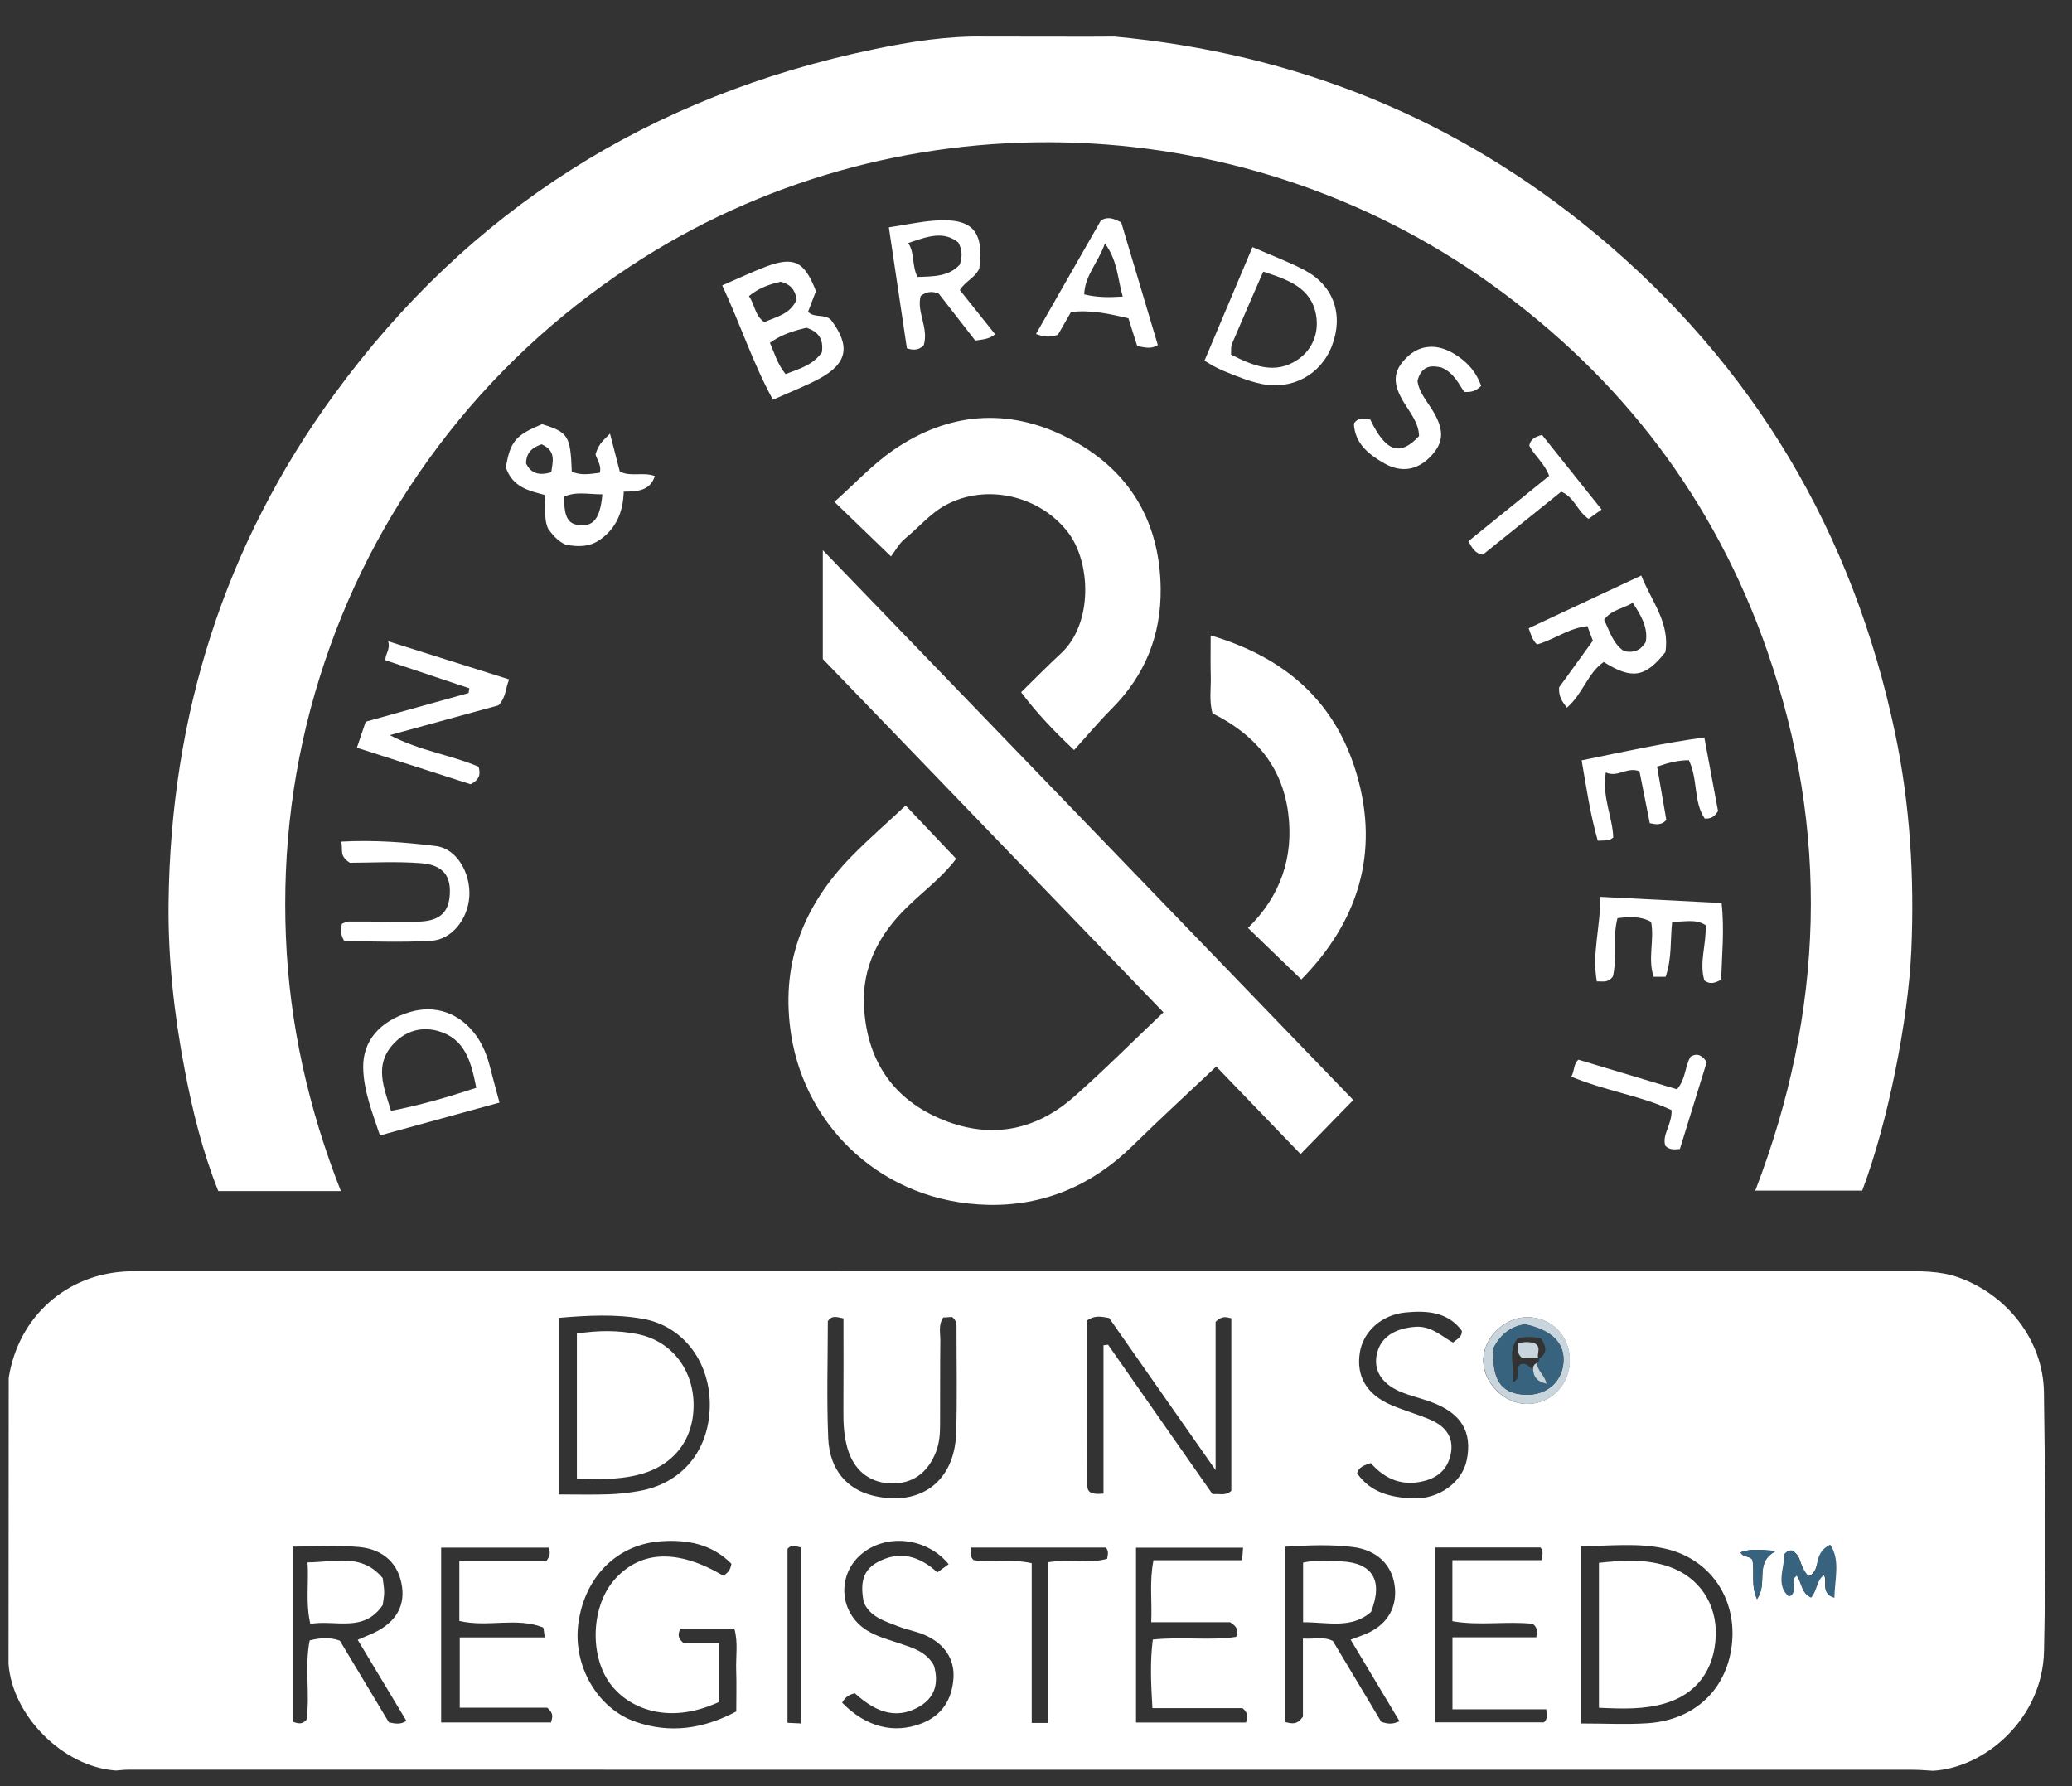 <?xml version="1.0" encoding="UTF-8"?>
<svg xmlns="http://www.w3.org/2000/svg" width="116" height="100" viewBox="0 0 116 100" fill="none">
  <rect x="0" y="0" width="116" height="100" fill="#333333" stroke="none"/>
  <g clip-path="url(#clip0_3388_4760)">
    <mask id="mask0_3388_4760" style="mask-type:luminance" maskUnits="userSpaceOnUse" x="0" y="0" width="116" height="100">
      <path d="M116 0H0V100H116V0Z" fill="white"></path>
    </mask>
    <g mask="url(#mask0_3388_4760)">
      <path fill-rule="evenodd" clip-rule="evenodd" d="M0.477 93.151C0.48 87.817 0.483 82.482 0.487 77.147C1.024 73.704 3.759 71.277 7.223 71.177C7.652 71.164 8.081 71.169 8.51 71.169C41.137 71.169 73.763 71.169 106.389 71.171C107.482 71.171 108.57 71.139 109.634 71.515C112.369 72.481 114.385 75.04 114.428 77.947C114.498 82.78 114.536 87.615 114.432 92.447C114.351 96.184 111.184 98.959 108.227 99.14C107.847 99.121 107.467 99.084 107.088 99.084C73.789 99.08 40.491 99.079 7.193 99.08C6.956 99.08 6.72 99.111 6.483 99.127C3.491 98.914 0.685 96.029 0.477 93.151ZM100.419 86.884C100.241 86.825 100.064 86.775 99.879 87.051C100.008 87.755 99.541 88.582 100.122 89.326C100.693 89.097 100.111 88.441 100.555 88.163C100.868 88.525 100.797 89.157 101.36 89.386C101.715 88.982 101.655 88.423 102.071 88.131C102.382 88.469 101.851 89.174 102.667 89.394C102.663 88.435 103.026 87.521 102.425 86.673C101.602 86.949 101.923 87.922 101.281 88.238C100.722 87.954 100.944 87.184 100.419 86.884ZM31.273 83.67C32.299 83.67 33.193 83.692 34.086 83.662C34.652 83.643 35.221 83.576 35.779 83.478C38.145 83.064 39.658 81.272 39.735 78.822C39.813 76.346 38.308 74.247 35.987 73.836C34.458 73.564 32.888 73.644 31.273 73.784C31.273 77.056 31.273 80.248 31.273 83.67ZM88.505 96.492C89.851 96.492 91.043 96.557 92.226 96.48C94.937 96.303 96.76 94.508 96.975 91.893C97.178 89.418 95.709 87.288 93.28 86.718C91.71 86.349 90.105 86.567 88.505 86.559C88.505 89.951 88.505 93.15 88.505 96.492ZM61.779 83.621C61.779 80.854 61.779 78.085 61.779 75.317C61.864 75.308 61.95 75.298 62.035 75.288C63.981 78.072 65.926 80.855 67.884 83.656C68.256 83.61 68.583 83.773 68.935 83.469C68.935 80.282 68.935 77.046 68.935 73.809C68.633 73.733 68.415 73.66 68.055 74.003C68.055 76.581 68.055 79.31 68.055 82.308C65.926 79.265 63.978 76.483 62.095 73.792C61.61 73.703 61.288 73.64 60.869 73.921C60.869 76.962 60.865 80.074 60.874 83.184C60.874 83.521 61.073 83.699 61.779 83.621ZM71.956 86.594C71.956 89.966 71.956 93.2 71.956 96.414C72.324 96.498 72.605 96.591 72.944 96.109C72.944 94.801 72.944 93.312 72.944 91.736C73.583 91.784 74.091 91.608 74.62 91.872C75.529 93.391 76.449 94.928 77.326 96.395C77.704 96.534 77.979 96.542 78.35 96.365C77.439 94.846 76.535 93.335 75.615 91.801C76.012 91.648 76.33 91.548 76.628 91.406C77.722 90.885 78.244 89.915 78.077 88.751C77.912 87.605 77.09 86.784 75.747 86.614C74.524 86.46 73.284 86.51 71.956 86.594ZM40.948 87.55C39.84 86.435 38.468 86.188 36.998 86.292C34.536 86.465 32.718 88.299 32.376 90.916C32.07 93.245 33.436 95.646 35.564 96.391C37.506 97.072 39.375 96.801 41.22 95.82C41.22 95.02 41.24 94.267 41.215 93.515C41.188 92.735 41.333 91.937 41.11 91.181C40.03 91.181 39.046 91.181 38.083 91.181C37.977 91.466 37.898 91.683 38.262 91.987C38.819 91.987 39.514 91.987 40.258 91.987C40.258 93.174 40.258 94.243 40.258 95.287C37.291 96.655 35.079 95.545 34.139 94.237C32.981 92.627 33.109 89.88 34.422 88.417C35.883 86.789 37.959 86.721 40.494 88.218C40.694 88.089 40.887 87.953 40.948 87.55ZM16.379 86.59C16.379 89.934 16.379 93.175 16.379 96.387C16.689 96.503 16.912 96.561 17.157 96.29C17.37 94.862 17.04 93.342 17.337 91.842C17.942 91.688 18.49 91.656 19.028 91.857C19.968 93.422 20.89 94.96 21.772 96.429C22.165 96.517 22.441 96.553 22.752 96.345C21.852 94.847 20.951 93.347 20.026 91.808C20.27 91.704 20.484 91.61 20.699 91.521C22.057 90.961 22.682 90.03 22.507 88.825C22.327 87.579 21.498 86.734 20.087 86.611C18.872 86.505 17.64 86.59 16.379 86.59ZM30.501 91.674C30.443 91.367 30.456 91.136 30.387 91.109C28.894 90.531 27.299 91.127 25.716 90.751C25.716 89.669 25.716 88.607 25.716 87.397C27.414 87.397 29.059 87.397 30.587 87.397C30.823 87.083 30.809 86.905 30.716 86.646C28.734 86.646 26.724 86.646 24.698 86.646C24.698 89.954 24.698 93.158 24.698 96.434C26.791 96.434 28.817 96.434 30.85 96.434C30.916 96.157 31.029 95.941 30.635 95.608C29.103 95.608 27.407 95.608 25.739 95.608C25.739 94.255 25.739 93.046 25.739 91.674C27.37 91.674 28.914 91.674 30.501 91.674ZM69.593 86.649C67.531 86.649 65.562 86.649 63.599 86.649C63.599 89.96 63.599 93.164 63.599 96.437C65.693 96.437 67.719 96.437 69.76 96.437C69.803 96.153 69.932 95.933 69.561 95.635C67.993 95.635 66.293 95.635 64.518 95.635C64.438 94.279 64.378 93.037 64.54 91.794C66.204 91.62 67.73 91.867 69.207 91.643C69.295 91.331 69.335 91.103 68.862 90.824C67.57 90.824 66.066 90.824 64.451 90.824C64.505 89.631 64.339 88.564 64.578 87.353C66.256 87.353 67.901 87.353 69.54 87.353C69.562 87.065 69.572 86.926 69.593 86.649ZM81.315 95.697C81.315 94.238 81.315 93.028 81.315 91.667C82.949 91.667 84.494 91.667 86.011 91.667C86.049 91.325 86.09 91.135 85.812 90.914C84.383 90.753 82.816 91.033 81.311 90.766C81.311 89.61 81.311 88.546 81.311 87.35C83.042 87.35 84.688 87.35 86.303 87.35C86.356 87.033 86.42 86.849 86.241 86.639C84.306 86.639 82.335 86.639 80.358 86.639C80.358 89.941 80.358 93.147 80.358 96.428C82.442 96.428 84.466 96.428 86.435 96.428C86.656 96.225 86.601 96.036 86.565 95.697C84.853 95.697 83.115 95.697 81.315 95.697ZM52.806 73.763C52.524 74.187 52.648 74.626 52.644 75.04C52.627 76.604 52.636 78.167 52.63 79.732C52.628 80.252 52.601 80.763 52.408 81.267C51.942 82.485 51.045 83.118 49.798 83.05C48.637 82.986 47.798 82.287 47.452 81.107C47.249 80.417 47.212 79.714 47.217 78.999C47.23 77.26 47.221 75.52 47.221 73.812C46.831 73.741 46.599 73.621 46.346 73.963C46.346 76.093 46.274 78.316 46.369 80.533C46.443 82.28 47.424 83.396 48.901 83.743C51.533 84.362 53.444 82.943 53.531 80.228C53.593 78.24 53.547 76.247 53.55 74.257C53.55 74.059 53.501 73.885 53.301 73.734C53.154 73.743 52.971 73.754 52.806 73.763ZM76.743 81.915C76.313 82.048 76.067 82.164 75.974 82.482C76.728 83.572 77.889 83.843 79.094 83.891C80.563 83.949 81.857 82.98 82.111 81.766C82.444 80.171 81.812 79.118 80.126 78.495C79.549 78.281 78.938 78.15 78.376 77.906C77.323 77.448 76.885 76.691 77.083 75.805C77.292 74.867 78.08 74.377 79.217 74.286C80.112 74.214 80.685 74.801 81.347 75.167C81.573 74.96 81.837 74.896 81.846 74.517C81.078 73.457 79.914 73.365 78.703 73.479C77.345 73.607 76.308 74.549 76.126 75.747C75.926 77.055 76.509 78.064 77.866 78.654C78.604 78.975 79.392 79.184 80.128 79.509C80.985 79.887 81.359 80.514 81.239 81.292C81.112 82.112 80.639 82.657 79.823 82.891C78.595 83.242 77.585 82.869 76.743 81.915ZM47.146 95.327C48.48 96.697 50.057 97.091 51.601 96.487C52.749 96.038 53.292 95.145 53.378 93.971C53.457 92.889 52.871 92.016 51.761 91.534C51.286 91.328 50.758 91.243 50.275 91.05C49.532 90.756 48.719 90.54 48.354 89.703C48.191 88.818 48.194 87.973 49.113 87.469C50.359 86.786 51.481 87.115 52.475 88.035C52.731 87.85 52.92 87.712 53.11 87.575C51.922 86.114 49.696 85.836 48.29 86.957C46.828 88.122 46.954 90.305 48.548 91.289C49.117 91.641 49.766 91.804 50.395 92.018C51.109 92.262 51.864 92.473 52.285 93.248C52.557 94.177 52.381 95.02 51.467 95.548C50.029 96.379 48.848 95.687 47.86 94.803C47.471 94.888 47.309 95.053 47.146 95.327ZM58.667 96.461C58.667 93.394 58.667 90.441 58.667 87.466C59.851 87.275 60.951 87.564 61.983 87.271C62.022 87.029 62.085 86.846 61.91 86.644C59.41 86.644 56.879 86.644 54.36 86.644C54.328 86.929 54.289 87.115 54.499 87.343C55.479 87.532 56.578 87.251 57.76 87.518C57.76 90.534 57.76 93.484 57.76 96.461C58.086 96.461 58.269 96.461 58.667 96.461ZM44.826 96.49C44.826 93.105 44.826 89.862 44.826 86.633C44.526 86.567 44.297 86.465 44.088 86.715C44.088 89.939 44.088 93.18 44.088 96.454C44.35 96.467 44.532 96.476 44.826 96.49ZM87.882 76.176C87.891 74.791 86.834 73.725 85.473 73.747C84.167 73.769 83 74.957 83.038 76.227C83.075 77.452 84.221 78.585 85.443 78.603C86.797 78.623 87.873 77.553 87.882 76.176ZM98.101 87.314C98.247 88.023 98.002 88.719 98.363 89.528C99.012 88.62 98.172 87.479 99.436 86.832C98.598 86.782 98.02 86.687 97.442 86.914C97.583 87.199 97.887 87.091 98.101 87.314Z" fill="white"></path>
      <path fill-rule="evenodd" clip-rule="evenodd" d="M60.974 2.054C61.444 2.051 61.913 2.048 62.383 2.046C72.516 2.984 81.538 6.615 89.353 13.108C98.213 20.469 103.739 29.837 106.095 41.039C106.934 45.031 107.18 49.095 107.006 53.179C106.836 57.124 105.681 62.891 104.256 66.657C102.309 66.657 100.33 66.657 98.269 66.657C102.133 56.61 102.452 46.517 98.925 36.409C95.989 27.995 90.789 21.161 83.532 15.943C69.26 5.683 49.87 5.292 35.284 14.91C31.119 17.656 27.523 21.011 24.527 24.997C21.573 28.927 19.363 33.228 17.899 37.913C16.417 42.656 15.801 47.507 16.006 52.459C16.207 57.337 17.26 62.048 19.083 66.683C16.72 66.683 14.495 66.683 12.22 66.683C11.329 64.455 10.772 62.165 10.334 59.861C9.75 56.794 9.401 53.689 9.436 50.557C9.554 40.105 12.532 30.545 18.719 22.069C26.25 11.753 36.392 5.362 48.932 2.756C50.973 2.331 53.053 2.002 55.162 2.047C57.099 2.049 59.036 2.052 60.974 2.054Z" fill="white"></path>
      <path fill-rule="evenodd" clip-rule="evenodd" d="M75.763 61.587C74.727 62.648 73.799 63.6 72.812 64.612C71.251 62.991 69.714 61.395 68.091 59.71C66.475 61.237 64.912 62.673 63.397 64.158C61.148 66.365 58.425 67.526 55.307 67.454C49.464 67.32 45.14 63.16 44.304 58.003C43.664 54.045 44.927 50.751 47.674 47.944C48.633 46.965 49.671 46.063 50.702 45.098C51.675 46.124 52.584 47.082 53.532 48.081C52.726 49.139 51.689 49.903 50.778 50.791C49.211 52.316 48.256 54.124 48.37 56.341C48.518 59.225 49.869 61.42 52.556 62.598C55.282 63.794 57.877 63.385 60.117 61.413C61.789 59.941 63.361 58.358 65.135 56.676C58.75 50.052 52.434 43.502 46.065 36.896C46.065 34.974 46.065 33.002 46.065 30.803C56.059 41.162 65.912 51.375 75.763 61.587Z" fill="white"></path>
      <path fill-rule="evenodd" clip-rule="evenodd" d="M60.133 41.993C58.95 40.876 58.043 39.919 57.166 38.756C57.919 38.02 58.643 37.279 59.404 36.575C61.202 34.912 61.089 31.453 59.765 29.768C58.165 27.731 55.214 27.065 52.967 28.265C52.074 28.743 51.435 29.533 50.663 30.16C50.339 30.423 50.131 30.828 49.882 31.153C48.735 30.046 47.756 29.103 46.715 28.098C47.825 27.11 48.83 26.014 50.025 25.191C53.089 23.082 56.426 22.811 59.733 24.488C63.135 26.212 64.93 29.082 64.98 32.938C65.013 35.571 64.098 37.819 62.226 39.694C61.522 40.4 60.881 41.167 60.133 41.993Z" fill="white"></path>
      <path fill-rule="evenodd" clip-rule="evenodd" d="M72.854 54.836C71.855 53.872 70.903 52.953 69.866 51.953C71.666 50.2 72.455 48.003 72.113 45.472C71.761 42.874 70.229 41.105 67.883 39.938C67.681 39.244 67.805 38.534 67.784 37.835C67.763 37.138 67.779 36.439 67.779 35.575C72.028 36.827 74.79 39.349 75.959 43.36C77.246 47.778 76.02 51.618 72.854 54.836Z" fill="white"></path>
      <path fill-rule="evenodd" clip-rule="evenodd" d="M27.905 39.49C25.948 40.026 23.998 40.561 21.819 41.158C23.551 42.058 25.271 42.269 26.794 42.927C26.899 43.319 26.884 43.628 26.35 43.908C24.331 43.259 22.188 42.571 19.98 41.862C20.173 41.294 20.319 40.861 20.474 40.405C22.413 39.865 24.323 39.333 26.233 38.801C26.246 38.712 26.26 38.623 26.274 38.534C24.708 38.01 23.143 37.486 21.581 36.964C21.547 36.614 21.87 36.389 21.731 35.902C24.103 36.649 26.296 37.341 28.506 38.038C28.297 38.51 28.351 39.022 27.905 39.49Z" fill="white"></path>
      <path fill-rule="evenodd" clip-rule="evenodd" d="M28.32 26.169C28.569 24.71 28.862 24.363 30.346 23.748C31.809 24.196 31.939 24.399 32.011 26.401C32.499 26.631 33.005 26.545 33.579 26.467C33.713 25.982 33.279 25.554 33.354 25.386C33.559 24.761 33.853 24.598 34.151 24.278C34.349 25.044 34.518 25.7 34.699 26.398C35.3 26.718 36.002 26.408 36.66 26.651C36.407 27.465 35.709 27.528 34.92 27.524C34.883 28.654 34.509 29.573 33.591 30.216C32.992 30.636 32.351 30.623 31.664 30.493C31.23 30.298 30.928 29.941 30.69 29.608C30.398 28.967 30.608 28.336 30.484 27.708C29.613 27.472 28.699 27.285 28.32 26.169ZM33.725 27.676C32.93 27.68 32.242 27.499 31.582 27.81C31.578 28.994 31.809 29.372 32.524 29.407C33.255 29.442 33.602 28.987 33.725 27.676ZM30.325 24.874C29.769 25.061 29.462 25.358 29.451 25.941C29.723 26.517 30.185 26.639 30.863 26.441C30.942 25.842 31.155 25.252 30.325 24.874Z" fill="white"></path>
      <path fill-rule="evenodd" clip-rule="evenodd" d="M40.434 15.979C41.386 15.567 42.11 15.22 42.859 14.937C44.447 14.337 45.027 14.619 45.682 16.299C45.55 16.644 45.401 17.033 45.239 17.455C45.593 17.832 46.184 17.547 46.526 17.917C47.629 19.372 47.448 20.354 45.861 21.205C45.075 21.625 44.236 21.948 43.272 22.381C42.146 20.325 41.448 18.15 40.434 15.979ZM46.011 19.731C46.117 18.994 45.835 18.578 45.151 18.351C44.475 18.507 43.775 18.713 43.103 19.193C43.373 19.796 43.519 20.38 43.981 20.945C44.689 20.657 45.468 20.485 46.011 19.731ZM44.601 16.766C44.506 16.189 44.231 15.909 43.705 15.773C43.134 15.908 42.523 16.087 41.928 16.578C42.264 17.056 42.255 17.667 42.791 18.036C43.464 17.729 44.248 17.602 44.601 16.766Z" fill="white"></path>
      <path fill-rule="evenodd" clip-rule="evenodd" d="M27.964 61.73C25.773 62.332 23.596 62.93 21.27 63.569C20.854 62.307 20.359 61.094 20.333 59.783C20.302 58.268 21.275 57.169 22.927 56.667C24.371 56.229 25.741 56.717 26.648 57.965C27.046 58.511 27.275 59.118 27.439 59.761C27.599 60.393 27.774 61.023 27.964 61.73ZM26.663 60.903C26.377 59.432 26.03 58.144 24.522 57.721C23.547 57.448 22.63 57.746 21.96 58.518C20.957 59.674 21.494 60.885 21.89 62.194C23.505 61.881 25.025 61.442 26.663 60.903Z" fill="white"></path>
      <path fill-rule="evenodd" clip-rule="evenodd" d="M67.434 20.188C68.341 18.041 69.215 15.974 70.119 13.834C71.17 14.294 72.139 14.652 73.045 15.131C74.668 15.99 75.229 17.628 74.571 19.353C73.948 20.989 72.315 21.866 70.577 21.484C70.21 21.403 69.845 21.294 69.496 21.158C68.841 20.903 68.166 20.683 67.434 20.188ZM70.721 15.209C70.124 16.58 69.538 17.911 68.971 19.25C68.903 19.412 68.936 19.616 68.917 19.851C70.146 20.476 71.385 21.003 72.665 20.127C73.503 19.553 73.853 18.596 73.678 17.629C73.403 16.101 72.1 15.656 70.721 15.209Z" fill="white"></path>
      <path fill-rule="evenodd" clip-rule="evenodd" d="M93.235 36.511C92.107 37.933 91.366 38.054 89.783 37.063C88.881 37.68 88.625 38.842 87.721 39.621C87.47 39.299 87.25 38.996 87.285 38.484C87.883 37.657 88.518 36.781 89.175 35.872C89.076 35.608 88.983 35.358 88.871 35.057C87.806 35.167 87.005 35.818 86.05 36.08C85.804 35.863 85.719 35.554 85.582 35.175C87.629 34.215 89.675 33.257 91.885 32.221C92.45 33.654 93.506 34.87 93.235 36.511ZM90.919 36.457C91.521 36.574 91.865 36.385 92.139 35.943C92.275 35.128 91.871 34.453 91.409 33.747C90.879 34.081 90.217 34.124 89.804 34.705C90.113 35.318 90.281 36.014 90.919 36.457Z" fill="white"></path>
      <path fill-rule="evenodd" clip-rule="evenodd" d="M54.828 15.026C54.598 15.554 54.04 15.74 53.737 16.241C54.375 17.041 55.02 17.849 55.71 18.713C55.407 18.976 55.053 19.004 54.599 19.067C53.94 18.219 53.248 17.331 52.556 16.44C52.232 16.312 51.917 16.286 51.546 16.568C51.298 17.454 52.004 18.345 51.717 19.323C51.51 19.548 51.229 19.654 50.772 19.5C50.442 17.292 50.106 15.039 49.762 12.73C50.667 12.591 51.452 12.422 52.245 12.356C54.423 12.178 55.099 12.904 54.828 15.026ZM51.364 15.506C52.28 15.476 53.124 15.483 53.73 14.818C53.867 14.397 53.891 14.037 53.654 13.579C52.819 12.905 51.916 13.237 50.85 13.609C51.225 14.201 51.037 14.838 51.364 15.506Z" fill="white"></path>
      <path fill-rule="evenodd" clip-rule="evenodd" d="M93.25 54.688C92.991 54.688 92.808 54.688 92.579 54.688C92.235 53.672 92.633 52.624 92.437 51.612C91.837 51.282 91.237 51.324 90.554 51.405C90.262 52.516 90.544 53.672 90.296 54.669C90.022 55.047 89.726 54.931 89.398 54.946C89.111 53.374 89.611 51.862 89.59 50.211C91.881 50.327 94.088 50.439 96.385 50.556C96.547 52.062 96.4 53.493 96.359 54.846C95.958 55.08 95.698 55.1 95.421 54.895C95.109 53.877 95.548 52.854 95.487 51.796C94.914 51.421 94.311 51.629 93.615 51.6C93.502 52.635 93.61 53.638 93.25 54.688Z" fill="white"></path>
      <path fill-rule="evenodd" clip-rule="evenodd" d="M88.547 42.569C90.876 42.097 93.088 41.601 95.416 41.288C95.693 42.774 95.949 44.15 96.183 45.406C95.962 45.776 95.743 45.835 95.441 45.832C94.794 44.877 95.072 43.642 94.551 42.562C93.952 42.56 93.384 42.711 92.771 42.92C92.955 43.98 93.129 44.984 93.29 45.913C92.955 46.246 92.689 46.138 92.363 46.087C92.168 45.105 91.976 44.144 91.785 43.18C91.079 42.912 90.574 43.552 89.898 43.247C89.68 44.638 90.279 45.732 90.317 46.885C90.079 47.106 89.787 47.043 89.451 47.068C89.031 45.607 88.818 44.122 88.547 42.569Z" fill="white"></path>
      <path fill-rule="evenodd" clip-rule="evenodd" d="M59.229 18.742C58.804 18.882 58.483 18.887 58 18.698C59.237 16.534 60.46 14.395 61.635 12.339C62.079 12.089 62.368 12.264 62.77 12.447C63.443 14.701 64.135 17.019 64.821 19.319C64.382 19.59 64.031 19.412 63.671 19.388C63.498 18.842 63.343 18.355 63.174 17.82C62.135 17.578 61.084 17.334 59.959 17.47C59.718 17.891 59.487 18.293 59.229 18.742ZM62.856 16.605C62.558 15.575 62.572 14.592 61.858 13.63C61.481 14.711 60.733 15.422 60.7 16.48C61.408 16.655 62.054 16.655 62.856 16.605Z" fill="white"></path>
      <path fill-rule="evenodd" clip-rule="evenodd" d="M19.284 52.697C19.027 52.3 19.089 52.023 19.138 51.721C19.257 51.678 19.387 51.592 19.517 51.592C20.801 51.588 22.086 51.615 23.37 51.6C24.521 51.588 25.071 51.15 25.168 50.232C25.29 49.087 24.846 48.432 23.596 48.33C22.183 48.215 20.754 48.303 19.586 48.303C18.942 47.894 19.233 47.546 19.096 47.12C20.944 47.019 22.69 47.152 24.413 47.368C25.57 47.513 26.358 48.881 26.275 50.193C26.197 51.439 25.31 52.6 24.149 52.671C22.503 52.773 20.846 52.697 19.284 52.697Z" fill="white"></path>
      <path fill-rule="evenodd" clip-rule="evenodd" d="M82.92 21.606C82.62 21.907 82.351 21.968 81.98 21.942C81.656 21.495 81.423 20.893 80.698 20.575C80.176 20.452 79.583 20.431 79.358 21.322C79.436 21.995 79.949 22.52 80.293 23.13C80.867 24.145 80.803 24.819 80.083 25.566C79.356 26.32 78.456 26.487 77.5 25.942C76.624 25.443 75.843 24.825 75.797 23.711C76.063 23.319 76.403 23.469 76.715 23.489C77.579 25.291 78.368 25.572 79.445 24.414C79.43 23.699 78.976 23.149 78.609 22.553C77.933 21.457 77.984 20.769 78.754 20.012C79.459 19.318 80.396 19.215 81.363 19.78C82.074 20.196 82.63 20.771 82.92 21.606Z" fill="white"></path>
      <path fill-rule="evenodd" clip-rule="evenodd" d="M87.969 60.278C88.156 59.955 88.081 59.579 88.367 59.328C90.208 59.881 92.052 60.436 93.884 60.986C94.386 60.417 94.321 59.691 94.649 59.157C95.048 58.927 95.294 59.104 95.553 59.457C95.056 61.066 94.547 62.71 94.048 64.328C93.735 64.351 93.495 64.393 93.237 64.155C93.025 63.532 93.61 62.984 93.583 62.153C91.876 61.348 89.896 61.084 87.969 60.278Z" fill="white"></path>
      <path fill-rule="evenodd" clip-rule="evenodd" d="M89.665 28.526C89.32 28.772 89.13 28.908 88.935 29.048C88.314 28.649 88.153 27.835 87.403 27.528C85.954 28.692 84.485 29.874 83.015 31.055C82.572 30.995 82.417 30.663 82.203 30.305C83.712 29.083 85.213 27.869 86.728 26.642C86.477 25.95 85.921 25.534 85.616 24.952C85.681 24.572 85.97 24.447 86.33 24.35C87.412 25.705 88.497 27.064 89.665 28.526Z" fill="white"></path>
      <path fill-rule="evenodd" clip-rule="evenodd" d="M87.892 76.175C87.883 77.552 86.807 78.623 85.453 78.602C84.231 78.584 83.085 77.451 83.048 76.226C83.01 74.957 84.177 73.768 85.483 73.746C86.843 73.724 87.901 74.79 87.892 76.175ZM83.617 75.457C83.508 77.194 84.002 77.972 85.265 78.08C86.447 78.181 87.377 77.486 87.517 76.398C87.665 75.245 86.925 74.477 85.375 74.143C84.58 74.265 84.037 74.686 83.617 75.457Z" fill="#C9D5DC"></path>
      <path fill-rule="evenodd" clip-rule="evenodd" d="M99.898 87.017C100.67 86.189 100.757 87.981 101.316 88.265C101.957 87.949 101.437 86.99 102.459 86.48C103.061 87.328 102.698 88.497 102.702 89.456C101.886 89.236 102.417 88.531 102.106 88.192C101.69 88.485 101.75 89.043 101.395 89.448C100.831 89.219 100.903 88.588 100.59 88.225C100.146 88.503 100.729 89.159 100.157 89.388C99.394 88.775 99.898 87.782 99.898 87.017Z" fill="#38637F"></path>
      <path fill-rule="evenodd" clip-rule="evenodd" d="M98.105 87.312C97.891 87.09 97.586 87.198 97.445 86.912C98.024 86.686 98.602 86.78 99.439 86.831C98.176 87.477 99.016 88.618 98.367 89.527C98.006 88.718 98.251 88.021 98.105 87.312Z" fill="#38637F"></path>
      <path fill-rule="evenodd" clip-rule="evenodd" d="M32.297 82.774C32.297 80.012 32.297 77.38 32.297 74.663C33.457 74.482 34.593 74.471 35.697 74.694C37.624 75.084 38.849 76.719 38.831 78.715C38.813 80.733 37.588 82.169 35.569 82.61C34.535 82.836 33.506 82.836 32.297 82.774Z" fill="white"></path>
      <path fill-rule="evenodd" clip-rule="evenodd" d="M89.516 95.613C89.516 92.845 89.516 90.209 89.516 87.497C90.878 87.352 92.19 87.267 93.474 87.725C95.136 88.318 96.12 89.797 96.057 91.573C95.989 93.504 94.964 94.858 93.201 95.371C92.04 95.71 90.862 95.676 89.516 95.613Z" fill="white"></path>
      <path fill-rule="evenodd" clip-rule="evenodd" d="M76.753 90.252C75.645 91.218 74.309 90.813 72.953 90.826C72.953 89.667 72.953 88.607 72.953 87.484C73.696 87.323 74.406 87.381 75.104 87.416C76.858 87.503 77.45 88.509 76.753 90.252Z" fill="white"></path>
      <path fill-rule="evenodd" clip-rule="evenodd" d="M21.425 88.351C21.463 88.687 21.511 88.92 21.509 89.153C21.508 89.386 21.457 89.619 21.426 89.862C20.364 91.433 18.78 90.671 17.373 90.917C17.099 89.714 17.296 88.648 17.219 87.471C18.743 87.469 20.234 86.93 21.425 88.351Z" fill="white"></path>
      <path fill-rule="evenodd" clip-rule="evenodd" d="M83.616 75.456C84.037 74.684 84.579 74.264 85.375 74.141C86.924 74.475 87.664 75.244 87.516 76.398C87.377 77.485 86.447 78.18 85.264 78.079C84.001 77.971 83.508 77.193 83.616 75.456ZM86.176 76.067C86.7 75.706 86.512 75.319 86.278 74.942C85.809 74.805 85.398 74.857 84.987 74.903C84.36 75.675 84.823 76.544 84.696 77.391C85.233 77.172 84.723 76.526 85.191 76.367C85.517 76.311 85.623 76.586 85.834 76.668C85.863 77.066 86.027 77.35 86.588 77.466C86.486 76.981 86.056 76.724 86.054 76.31C86.142 76.253 86.183 76.171 86.176 76.067Z" fill="#38637F"></path>
      <path fill-rule="evenodd" clip-rule="evenodd" d="M85.829 76.671C85.819 76.501 85.883 76.376 86.049 76.313C86.051 76.727 86.481 76.983 86.583 77.468C86.022 77.352 85.859 77.069 85.829 76.671Z" fill="#C9D5DC"></path>
      <path fill-rule="evenodd" clip-rule="evenodd" d="M84.99 75.2C85.317 75.136 85.642 75.097 85.959 75.231C86.277 75.443 86.053 75.751 86.104 76.008C85.786 76.008 85.468 76.008 85.194 76.008C84.882 75.753 85.02 75.46 84.99 75.2Z" fill="#C9D5DC"></path>
      <path d="M41.855 79.955H43.828" stroke="white" stroke-width="0.2" stroke-linecap="round"></path>
      <path d="M56.414 79.955H58.387" stroke="white" stroke-width="0.2" stroke-linecap="round"></path>
      <path d="M71.512 79.955H73.484" stroke="white" stroke-width="0.2" stroke-linecap="round"></path>
    </g>
  </g>
  <defs>
    <clipPath id="clip0_3388_4760">
      <rect width="116" height="100" fill="white"></rect>
    </clipPath>
  </defs>
</svg>
